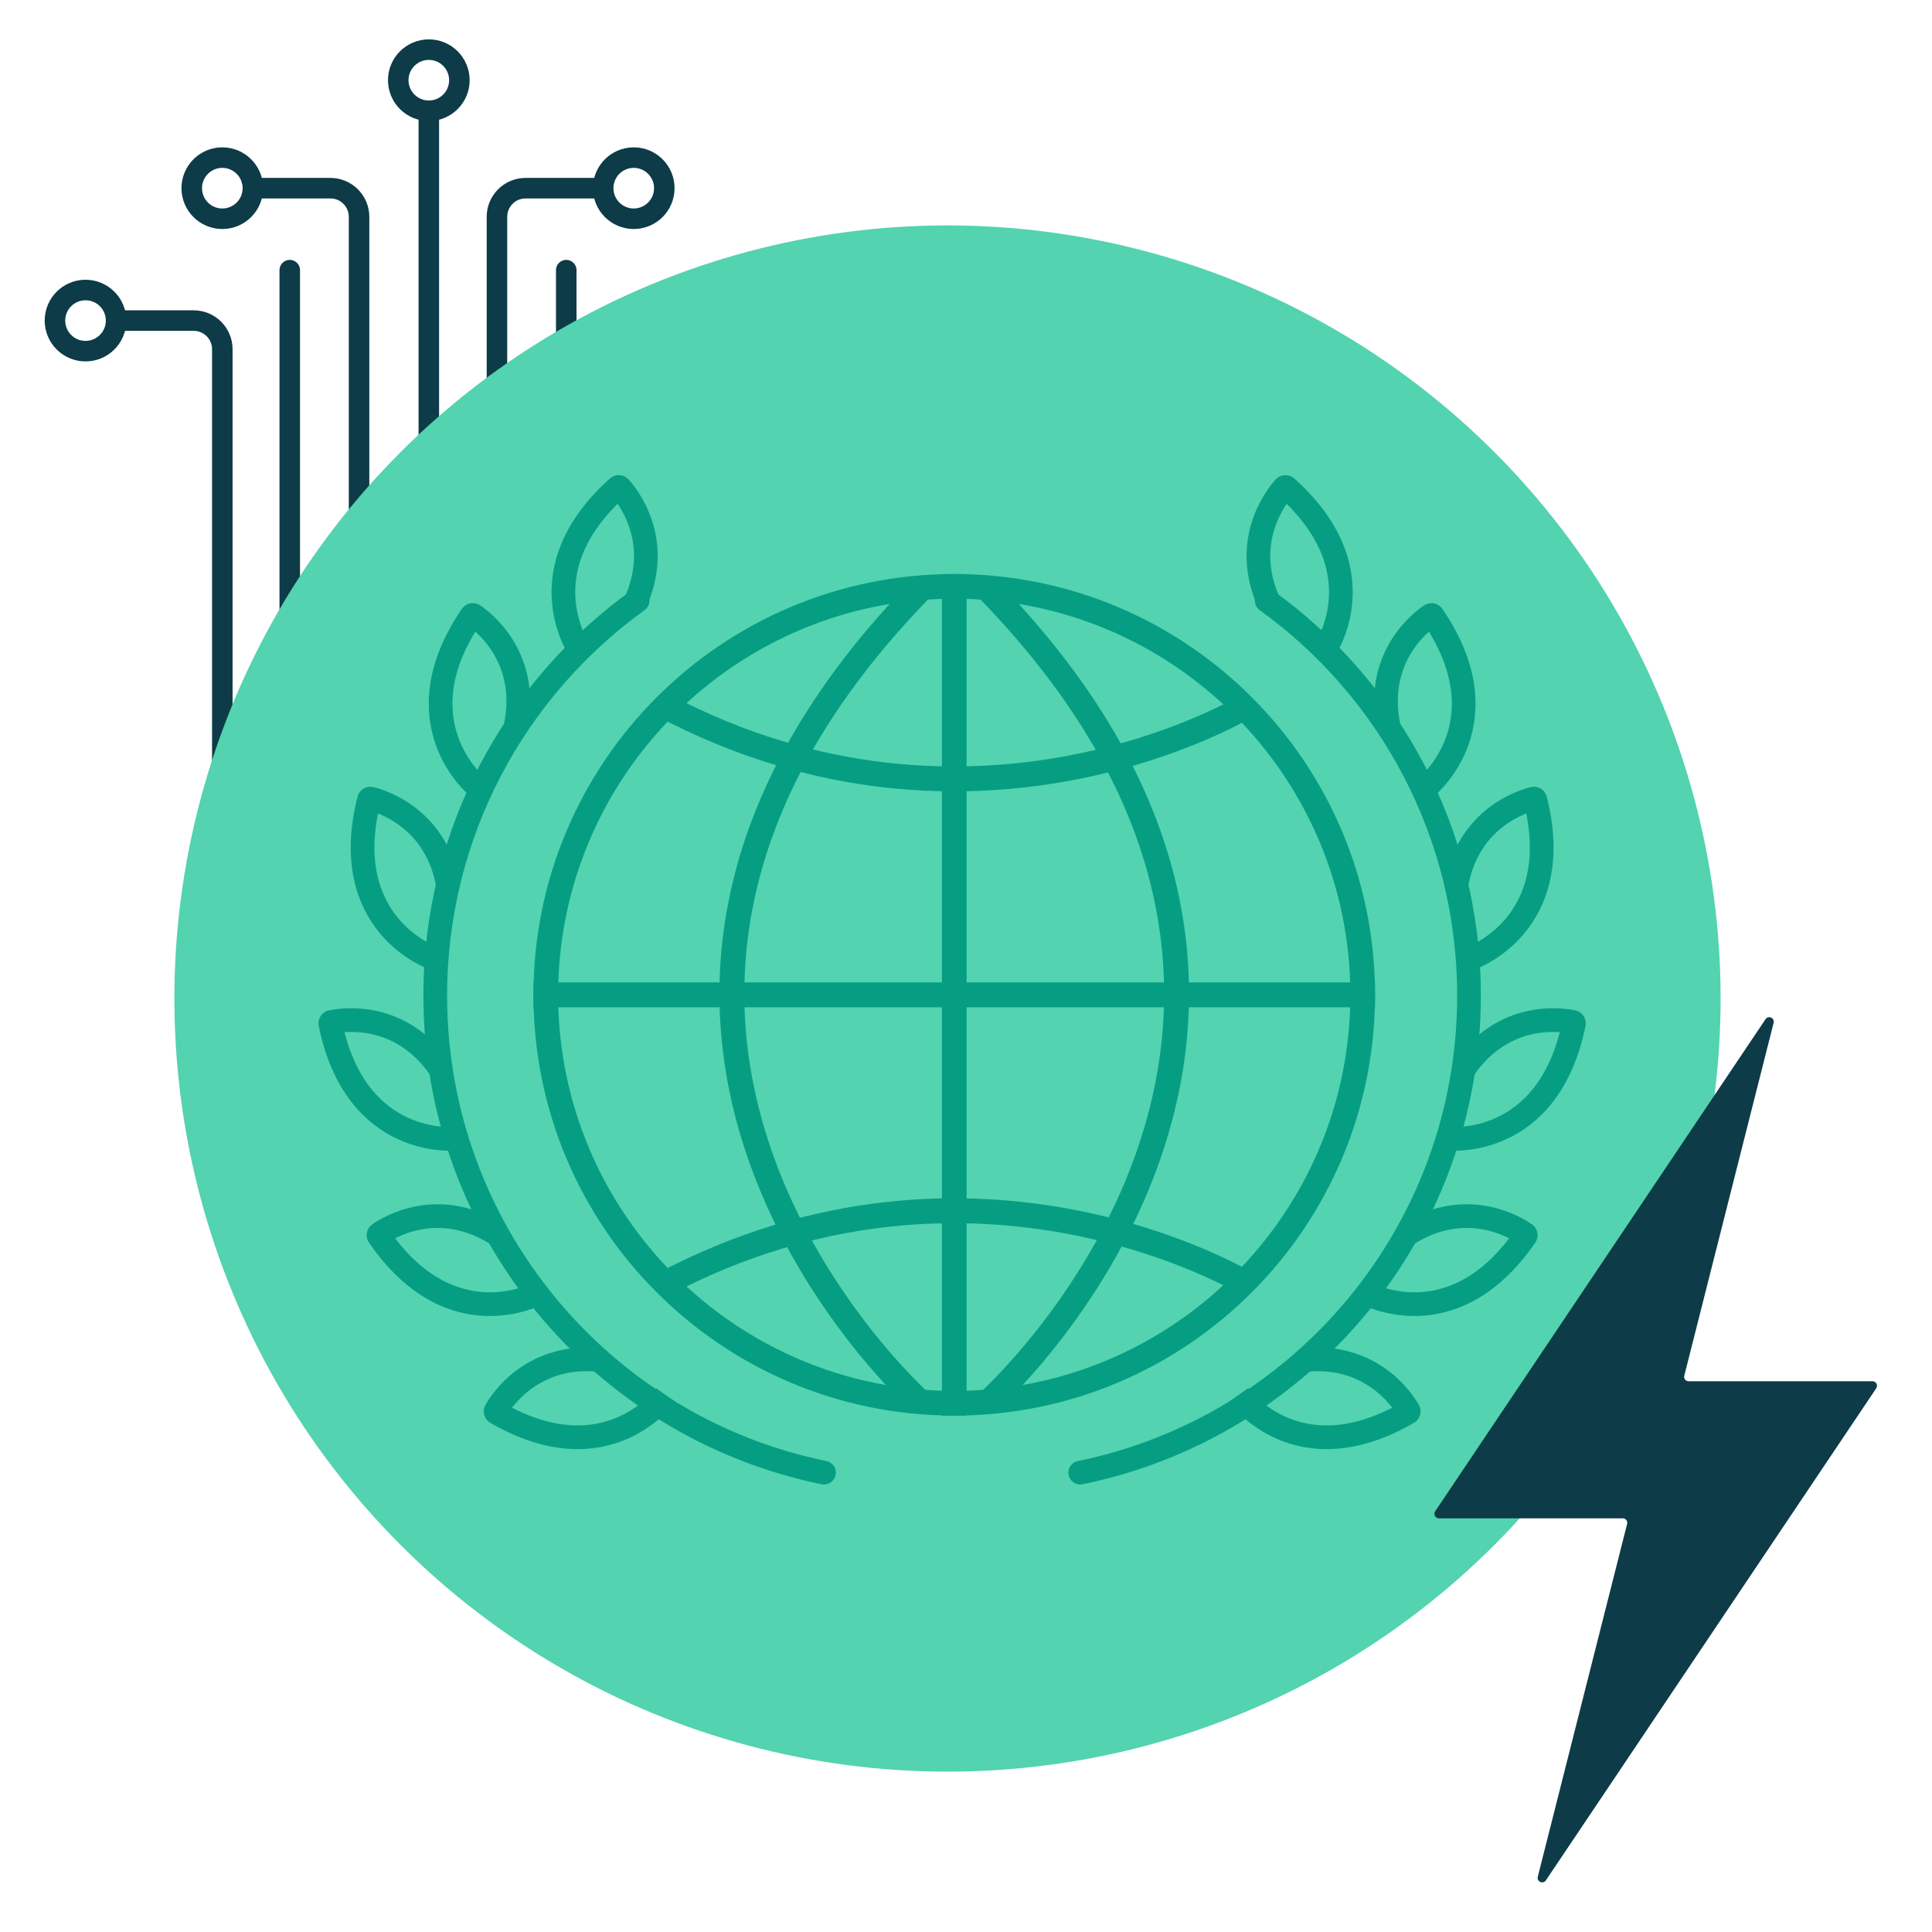 <?xml version="1.0" encoding="UTF-8"?> <svg xmlns="http://www.w3.org/2000/svg" id="Leading-edge" viewBox="0 0 450 450"><defs><style> .cls-1 { fill: #069e83; } .cls-2 { fill: #0d3b48; } .cls-3 { fill: #53d3b0; } .cls-4 { stroke: #0d3b48; stroke-width: 4.78px; } .cls-4, .cls-5 { stroke-linecap: round; } .cls-4, .cls-5, .cls-6, .cls-7, .cls-8 { fill: none; stroke-miterlimit: 10; } .cls-5 { stroke-width: 5.52px; } .cls-5, .cls-6, .cls-7, .cls-8 { stroke: #069e83; } .cls-6 { stroke-width: 5.8px; } .cls-7 { stroke-width: 5.75px; } .cls-8 { stroke-width: 5.52px; } </style></defs><g><line class="cls-4" x1="99.88" y1="25.8" x2="99.88" y2="102.64"></line><circle class="cls-4" cx="99.88" cy="18.68" r="7.12"></circle><path class="cls-4" d="m115.75,91.27v-40.77c0-3.68,2.99-6.67,6.67-6.67h17.05"></path><circle class="cls-4" cx="147.61" cy="43.83" r="7.12"></circle><line class="cls-4" x1="131.89" y1="91.27" x2="131.89" y2="62.92"></line><path class="cls-4" d="m147.61,91.27v-9.93c0-3.68,2.99-6.67,6.67-6.67h17.05"></path><circle class="cls-4" cx="179.46" cy="74.67" r="7.12"></circle><path class="cls-4" d="m83.63,205.02V50.5c0-3.68-2.99-6.67-6.67-6.67h-17.05"></path><circle class="cls-4" cx="51.78" cy="43.83" r="7.12"></circle><line class="cls-4" x1="67.49" y1="205.02" x2="67.49" y2="62.92"></line><path class="cls-4" d="m51.78,205.02v-123.68c0-3.68-2.99-6.67-6.67-6.67h-17.05"></path><circle class="cls-4" cx="19.92" cy="74.67" r="7.12"></circle></g><circle class="cls-3" cx="220.69" cy="232.58" r="180.07" transform="translate(-99.82 224.17) rotate(-45)"></circle><g><g><path class="cls-1" d="m222.26,139.45c50.87,0,92.26,41.39,92.26,92.26s-41.39,92.26-92.26,92.26-92.26-41.39-92.26-92.26,41.39-92.26,92.26-92.26m0-5.75c-54.13,0-98.01,43.88-98.01,98.01s43.88,98.01,98.01,98.01,98.01-43.88,98.01-98.01-43.88-98.01-98.01-98.01h0Z"></path><line class="cls-7" x1="222.26" y1="133.71" x2="222.26" y2="329.73"></line><path class="cls-6" d="m214.55,326.76s-99.7-88.47.8-190.45"></path><path class="cls-6" d="m229.97,326.76s99.7-88.47-.8-190.45"></path><line class="cls-6" x1="124.25" y1="231.72" x2="320.27" y2="231.72"></line><path class="cls-6" d="m290.19,298.91s-63.1-38.24-135.85.31"></path><path class="cls-6" d="m290.19,164.52s-63.1,38.24-135.85-.31"></path></g><g><path class="cls-5" d="m191.93,343.01c-51.68-10.57-90.55-56.3-90.55-111.1,0-37.89,18.58-71.44,47.13-92.03"></path><path class="cls-8" d="m106.21,265.21s-23.27,2.58-29.27-26.8c-.03-.17.07-.33.24-.37,2.19-.47,15.93-2.79,25.32,10.84"></path><path class="cls-8" d="m100.69,223.08s-22.09-7.77-14.74-36.84c.04-.16.21-.27.37-.23,2.17.52,15.57,4.39,18.11,20.75"></path><path class="cls-8" d="m110.99,183.04s-18.05-14.91-1.13-39.67c.1-.14.29-.18.43-.09,1.86,1.24,13.09,9.49,9.84,25.72"></path><path class="cls-8" d="m135.53,152.29s-13.96-18.8,8.39-38.79c.13-.11.32-.11.44.02,1.51,1.65,10.44,12.35,3.4,27.33"></path><path class="cls-8" d="m125.63,301.11s-20.42,11.46-37.41-13.24c-.1-.14-.07-.34.07-.43,1.83-1.29,13.57-8.79,27.54.09"></path><path class="cls-8" d="m155.05,324.92s-13.52,19.12-39.47,4.09c-.15-.09-.2-.27-.12-.42,1.1-1.95,8.49-13.77,24.91-11.74"></path></g><g><path class="cls-5" d="m251.61,343.01c51.68-10.57,90.55-56.3,90.55-111.1,0-37.89-18.58-71.44-47.13-92.03"></path><path class="cls-8" d="m337.33,265.21s23.27,2.58,29.27-26.8c.03-.17-.07-.33-.24-.37-2.19-.47-15.93-2.79-25.32,10.84"></path><path class="cls-8" d="m342.85,223.08s22.09-7.77,14.74-36.84c-.04-.16-.21-.27-.37-.23-2.17.52-15.57,4.39-18.11,20.75"></path><path class="cls-8" d="m332.55,183.04s18.05-14.91,1.13-39.67c-.1-.14-.29-.18-.43-.09-1.86,1.24-13.09,9.49-9.84,25.72"></path><path class="cls-8" d="m308.01,152.29s13.96-18.8-8.39-38.79c-.13-.11-.32-.11-.44.02-1.51,1.65-10.44,12.35-3.4,27.33"></path><path class="cls-8" d="m317.91,301.11s20.42,11.46,37.41-13.24c.1-.14.07-.34-.07-.43-1.83-1.29-13.57-8.79-27.54.09"></path><path class="cls-8" d="m288.49,324.92s13.52,19.12,39.47,4.09c.15-.09.2-.27.12-.42-1.1-1.95-8.49-13.77-24.91-11.74"></path></g></g><path class="cls-2" d="m436.14,321.72h-42.84c-.67,0-1.17-.64-1-1.29l20.81-82.19c.29-1.14-1.23-1.82-1.89-.84l-76.94,114.61c-.47.7.03,1.64.87,1.64h42.84c.67,0,1.17.64,1,1.29l-20.81,82.19c-.29,1.14,1.23,1.82,1.89.84l76.94-114.61c.47-.7-.03-1.64-.87-1.64Z"></path></svg> 